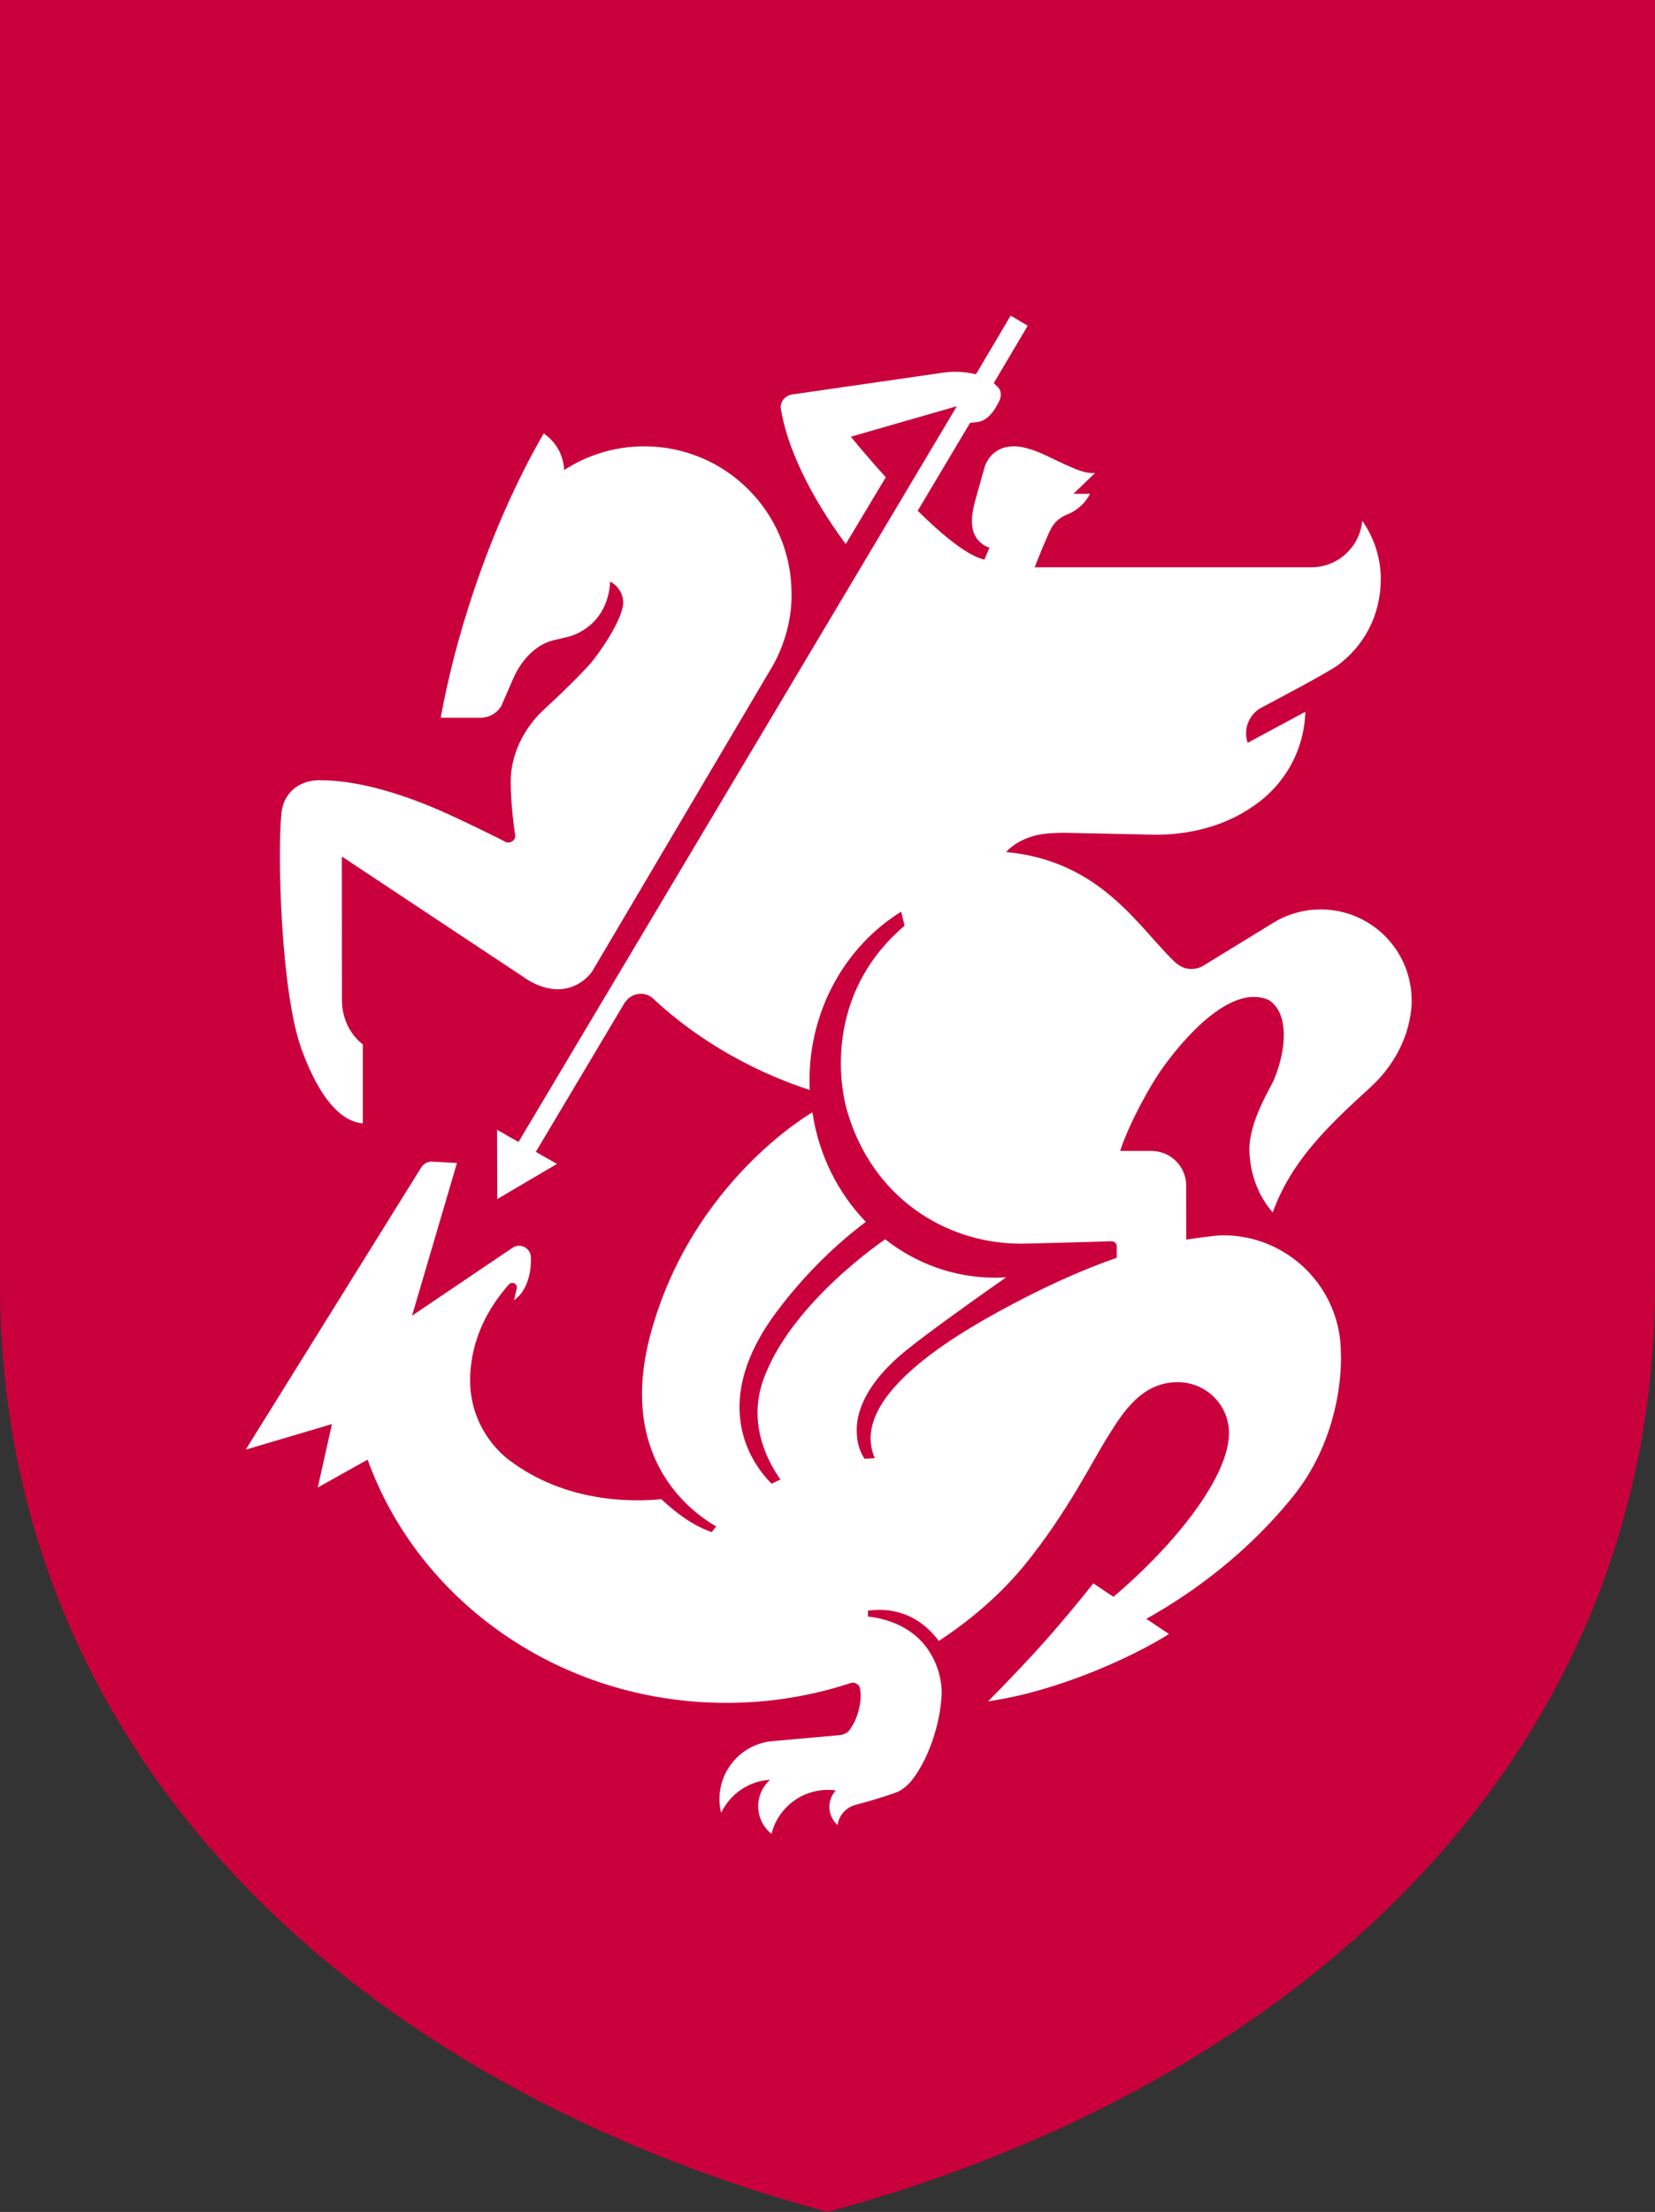 <?xml version="1.0" encoding="UTF-8" standalone="no"?>
<!-- Generator: Adobe Illustrator 26.3.1, SVG Export Plug-In . SVG Version: 6.00 Build 0)  -->
<svg version="1.1" id="Layer_1" x="0px" y="0px" viewBox="0 0 374.37 500" xml:space="preserve" sodipodi:docname="Logo Équipe Football Géorgie - 2023.svg" width="374.37" height="500" inkscape:version="1.2 (dc2aeda, 2022-05-15)" xmlns:inkscape="http://www.inkscape.org/namespaces/inkscape" xmlns:sodipodi="http://sodipodi.sourceforge.net/DTD/sodipodi-0.dtd" xmlns="http://www.w3.org/2000/svg" xmlns:svg="http://www.w3.org/2000/svg"><rect x="0" y="0" width="374.37" height="500" fill="#333333" stroke="none"/><defs id="defs199"/><sodipodi:namedview id="namedview197" pagecolor="#ffffff" bordercolor="#000000" borderopacity="0.25" inkscape:showpageshadow="2" inkscape:pageopacity="0.0" inkscape:pagecheckerboard="0" inkscape:deskcolor="#d1d1d1" showgrid="false" inkscape:zoom="0.65230601" inkscape:cx="24.528365" inkscape:cy="50.589753" inkscape:window-width="1920" inkscape:window-height="1080" inkscape:window-x="0" inkscape:window-y="0" inkscape:window-maximized="0" inkscape:current-layer="Layer_1"/>
<style type="text/css" id="style182">
	.st0{fill:#CA003D;}
	.st1{fill:#FFFFFF;}
</style>
<path class="st0" d="M 374.37,0 H 0 V 288.775 H 0.015 C 0.01,289.22 0,289.66 0,290.105 0,397.63 80.945,471.235 187.185,500 293.425,471.235 374.37,397.63 374.37,290.105 c 0,-0.445 -0.015,-0.885 -0.015,-1.33 h 0.015 z" id="path184" style="stroke-width:1"/><g id="g436"><path class="st1" d="M 82.075,253.93 V 236.085 C 79.22,233.88 77.35,230.225 77.35,226.08 L 77.325,193.605 118.7,221.04 c 0,0 3.795,2.84 8.05,2.56 4.75,-0.315 7.065,-3.825 7.24,-4.085 l 40.28,-68.135 c 0.09,-0.145 4.94,-7.46 4.78,-17.185 0,-18.395 -14.91,-33.305 -33.305,-33.305 -6.7,0 -12.93,1.98 -18.15,5.38 0,-0.02 0.14,-5.035 -4.605,-8.295 -5.835,10.07 -11.325,22.21 -15.835,35.625 -3.33,9.915 -5.815,19.595 -7.465,28.635 h 9.18 c 1.895,-0.05 3.545,-1.065 4.485,-2.57 l 2.72,-6.235 c 1.91,-4.41 5.28,-7.74 8.965,-8.665 1.555,-0.39 3.06,-0.665 4.32,-1.055 7.815,-2.93 8.585,-10.12 8.645,-12.25 1.765,0.9 2.98,2.73 2.98,4.845 0,1.03 -0.71,2.815 -0.71,2.815 -1.74,4.495 -5.92,10.03 -6.855,11.02 -3.84,4.3 -10.455,10.31 -10.455,10.31 l 0.005,0.005 c -4.115,3.81 -6.96,9.255 -7.38,14.65 -0.325,4.15 0.675,12.08 0.8,12.69 l 0.185,1.07 c 0,0.875 -0.71,1.585 -1.585,1.585 -0.315,0 -0.61,-0.095 -0.86,-0.255 -0.435,-0.28 -9.7,-4.855 -15.165,-7.24 v 0.005 c -9.725,-4.15 -19.11,-6.695 -27.005,-6.585 -4.005,0.055 -7.765,2.58 -8.285,7.32 -0.955,8.76 -0.19,40.425 4.51,53.39 1.685,4.655 6.355,16.26 13.89,16.845 z" id="path186" style="stroke-width:1"/><path class="st1" d="m 189.065,404.715 c -0.9,0.98 -1.455,2.28 -1.455,3.71 0,1.635 0.715,3.1 1.85,4.11 0.31,-2.175 1.89,-3.94 3.965,-4.52 0,0 6.95,-1.865 9.67,-3.005 1.46,-0.61 2.855,-2.215 2.91,-2.285 2.295,-2.77 4.395,-6.955 5.72,-11.86 0.715,-2.65 1.13,-5.225 1.27,-7.6 0.01,-0.17 0.435,-5.37 -3.15,-10.51 -2.985,-4.285 -7.95,-6.745 -13.51,-7.34 v -1.335 c 3.425,-0.46 10.42,-0.58 16.04,6.84 4.175,-2.715 12.495,-8.69 19.39,-17.155 9.635,-11.825 15.26,-23.375 18.845,-29.055 3.09,-4.89 7.435,-12.37 15.89,-12.285 6.34,0.065 11.48,5.13 11.505,11.46 0.025,9.735 -11.865,24.98 -26.145,37.065 l -4.545,-3.04 c -2.99,3.79 -7.69,9.485 -12.11,14.365 -6.115,6.755 -11.71,12.305 -11.71,12.305 16.23,-2.32 33.365,-10.405 40.93,-15.225 l -5.125,-3.43 c 1.415,-0.79 2.825,-1.605 4.23,-2.465 11.95,-7.33 21.77,-16.225 29.075,-25.35 11.83,-14.775 10.71,-32.25 10.71,-32.25 0,-14.71 -11.925,-26.63 -26.63,-26.63 h -0.02 c -1.83,0 -7.31,0.82 -8.33,0.98 l -0.015,-12.505 c -0.165,-4.11 -3.48,-7.405 -7.605,-7.53 v -0.015 h -7.33 c 2.075,-6.365 6.73,-14.61 9.125,-18.07 4.82,-6.97 15.96,-20.01 24.585,-15.995 v 0 c 2.825,1.91 3.11,5.445 3.16,5.81 0,0.005 0.96,4.61 -1.985,11.935 0.005,0 0.005,0 0.01,0.005 -0.695,1.765 -5.84,9.695 -5.655,16.3 0.15,5.335 2.025,10.205 5.27,13.915 4.18,-11.47 12.02,-19.095 22.02,-28.21 10.125,-9.23 9.405,-20.01 9.405,-20.01 -0.16,-11.22 -9.305,-20.265 -20.565,-20.265 -4,0 -7.725,1.14 -10.885,3.115 l -15.89,9.73 c -0.74,0.395 -1.585,0.62 -2.48,0.62 -1.55,0 -2.795,-0.67 -3.91,-1.74 -8.145,-7.82 -16.615,-22.695 -38,-24.705 1.935,-2.13 5.055,-3.66 8.7,-4.115 0,0 1.25,-0.19 4.33,-0.23 0,0 20.705,0.435 20.91,0.435 8.5,0 16.195,-2.425 21.8,-6.35 7.005,-4.63 11.69,-12.48 11.945,-21.44 l -13.045,7.015 c -0.23,-0.67 -0.355,-1.385 -0.355,-2.135 0,-2.375 1.245,-4.45 3.12,-5.62 0.415,-0.26 15.235,-7.975 17.755,-9.875 5.385,-4.06 9.445,-10.505 9.59,-19.1 0.085,-5.005 -1.55,-9.65 -4.19,-13.485 -0.525,5.905 -5.48,10.54 -11.525,10.54 h -62.57 c 0.71,-1.82 2.805,-7.155 3.825,-8.96 1.27,-2.26 3.515,-2.965 3.515,-2.965 3.72,-1.465 5.185,-4.69 5.185,-4.69 h -3.76 l 4.9,-4.715 c -2.555,0.225 -4.99,-1.04 -11.075,-3.93 -4.53,-2.155 -6.905,-2.105 -7.49,-2.09 -4.17,0.1 -6.01,3.035 -6.505,4.965 -0.255,0.995 -1.69,5.905 -2.21,7.915 -1.09,4.22 -0.36,6.165 -0.14,6.735 0.62,1.595 1.915,2.765 3.51,3.31 l -1.125,2.685 c -3.84,-0.81 -9.615,-5.63 -15.095,-11.035 l 11.85,-19.88 1.695,-0.19 c 2.45,-0.34 3.86,-2.74 4.79,-4.51 0.65,-1.24 0.67,-2.575 -0.315,-3.49 l -0.815,-0.79 7.68,-12.975 -3.86,-2.28 -7.85,13.27 C 216.86,83.63 213.54,84.21 213.54,84.21 l -34.225,4.94 c -1.495,0.135 -2.925,1.555 -2.685,3.155 1.27,8.44 6.455,19.605 14.68,30.675 l 9.06,-15.095 c -4.585,-5.06 -7.91,-9.17 -7.91,-9.17 l 23.985,-6.895 -99.16,166.32 -4.85,-2.765 0.045,15.67 13.51,-7.95 -4.785,-2.725 19.87,-33.33 c 0,0 0.535,-0.96 1.335,-1.55 0.715,-0.525 1.63,-0.86 2.58,-0.85 1.005,0.01 1.96,0.31 2.865,1.19 7.38,6.86 16.425,12.845 26.79,17.33 2.83,1.225 5.675,2.295 8.52,3.225 -0.03,-0.69 -0.06,-1.38 -0.06,-2.075 0,-16.32 8.345,-30.565 20.755,-38.235 l 0.75,3.185 c -16.625,14.1 -15.485,33.43 -12.895,42.17 5.635,18.99 21.835,29.645 39.165,29.7 1.495,0.005 20.6,-0.545 20.6,-0.545 0.625,0 1.13,0.505 1.13,1.13 v 2.6 c -6.74,2.34 -13.91,5.48 -21.295,9.29 -12.675,6.54 -39.76,21.43 -33.43,36.015 -0.77,0.03 -1.54,0.07 -2.32,0.13 -1.25,-1.875 -1.77,-4 -1.77,-6.505 0,-2.54 0.66,-8.985 9.995,-17.01 5.61,-4.825 23.815,-17.505 23.815,-17.505 -0.83,0.055 -1.665,0.085 -2.51,0.085 -9.31,0 -17.91,-3.225 -24.855,-8.675 0,0 -21.7,14.55 -27.7,32.125 -3.42,10.015 1.43,18.575 4.015,22.175 -0.685,0.305 -1.355,0.62 -2.015,0.95 -5.085,-5.09 -13.955,-18.65 1.1,-38.82 8.54,-11.445 17.435,-18.295 20.215,-20.375 -6.295,-6.525 -10.66,-15.125 -12.08,-24.76 0,0 -27.195,15.47 -36.575,49.97 -7.475,27.5 8.275,39.885 14.805,43.635 -0.345,0.425 -0.68,0.85 -0.995,1.285 -4.41,-1.525 -8.07,-4.35 -11.425,-7.45 -6.33,0.625 -21.595,0.945 -34.54,-8.93 -3.49,-2.66 -9.265,-9.245 -8.66,-19.475 0.58,-9.79 5.44,-16.34 8.65,-20.05 0.21,-0.245 0.495,-0.43 0.84,-0.43 0.575,0 1.04,0.465 1.04,1.04 0,0.125 -0.055,0.35 -0.055,0.35 l -0.58,2.525 c 4.22,-2.965 3.815,-9.485 3.815,-9.63 0,-1.48 -1.2,-2.675 -2.675,-2.675 -0.545,0 -1.055,0.165 -1.48,0.45 l -22.735,15.355 10.16,-34.515 c 0,0 -5.645,-0.315 -5.72,-0.315 -1.01,0 -1.89,0.54 -2.38,1.345 l -39.685,63.765 19.51,-5.78 -3.21,14.34 11.27,-6.305 v -0.005 c 11.555,31.99 43.52,54.99 81.145,54.99 9.865,0 19.34,-1.585 28.16,-4.495 0.01,0 0.015,0 0.02,0 0.17,-0.045 0.305,-0.065 0.465,-0.065 0.765,0 1.46,0.575 1.585,1.24 0.335,1.795 0.08,3.61 -0.34,5.155 -0.455,1.695 -1.015,2.845 -1.935,4.19 -0.485,0.71 -1.31,1.145 -2.205,1.26 l -15.355,1.365 c -6.695,0.61 -11.945,6.235 -11.945,13.09 0,1.075 0.135,2.12 0.375,3.125 2,-4.205 6.165,-7.18 11.06,-7.485 -1.635,1.47 -2.67,3.6 -2.67,5.97 0,2.53 1.17,4.78 2.995,6.255 1.3,-5.185 5.67,-9.145 11.085,-9.835 0.805,-0.1 1.935,-0.185 3.475,0.02 z" id="path190" style="stroke-width:1"/></g>
</svg>